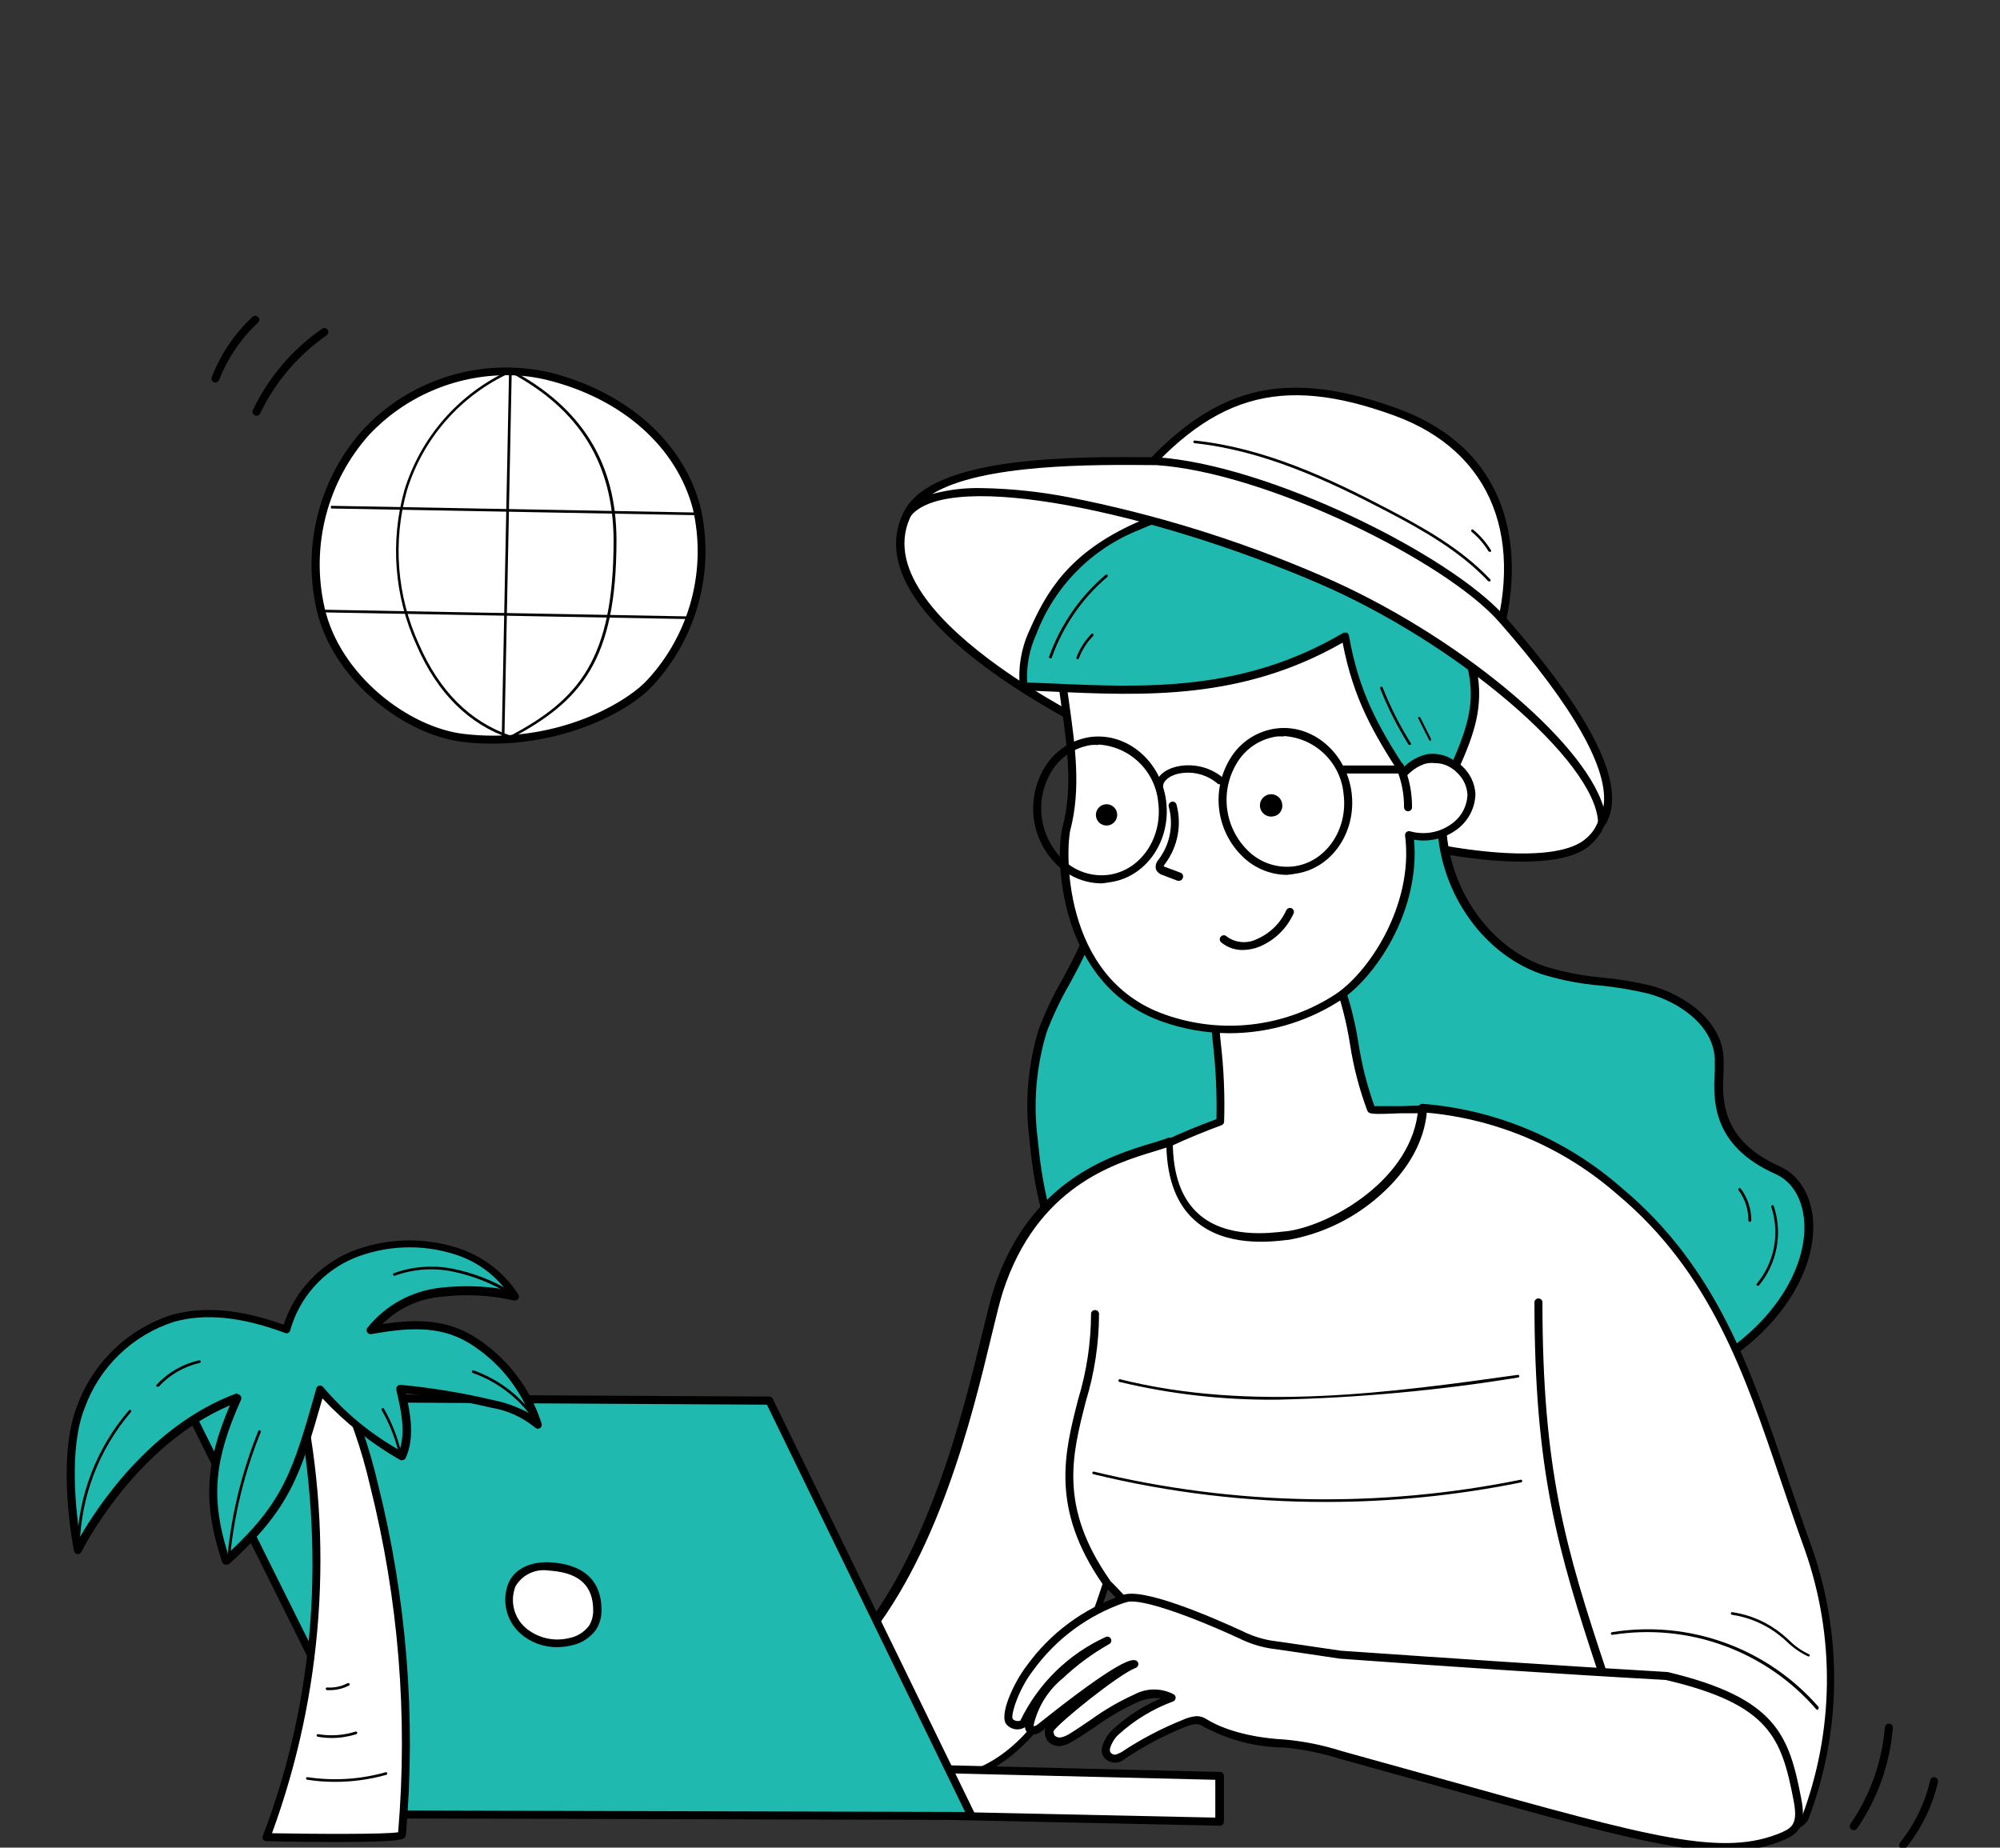 <?xml version="1.0" encoding="UTF-8"?> <svg xmlns="http://www.w3.org/2000/svg" width="210" height="194" viewBox="0 0 210 194" fill="none"><rect x="0" y="0" width="210" height="194" fill="#333333" stroke="none"/> <g clip-path="url(#clip0_1619_1740)"> <path d="M57.619 39.53C54.208 38.764 50.657 38.896 47.313 39.913C43.969 40.93 40.946 42.797 38.539 45.331C36.303 47.804 34.696 50.78 33.853 54.005C33.011 57.231 32.958 60.613 33.699 63.863C35.331 71.207 42.887 76.818 48.721 77.489C58.189 78.606 65.957 74.325 68.371 71.609C70.599 69.182 72.202 66.248 73.041 63.062C73.88 59.876 73.931 56.533 73.189 53.323C71.49 46.996 66.002 41.62 57.619 39.53Z" fill="white"></path> <path d="M51.674 78.082C50.654 78.083 49.636 78.023 48.623 77.903C42.531 77.21 34.897 71.432 33.231 63.954C32.482 60.638 32.54 57.191 33.399 53.902C34.259 50.612 35.896 47.578 38.172 45.053C40.63 42.444 43.727 40.523 47.156 39.48C50.585 38.437 54.227 38.308 57.721 39.106C65.859 41.152 71.772 46.428 73.549 53.224C74.301 56.501 74.247 59.911 73.39 63.163C72.534 66.414 70.9 69.409 68.631 71.89C66.171 74.662 59.554 78.082 51.674 78.082ZM53.194 39.397C50.496 39.404 47.828 39.96 45.351 41.03C42.874 42.1 40.641 43.663 38.787 45.623C36.611 48.051 35.047 50.965 34.227 54.121C33.406 57.277 33.352 60.583 34.07 63.764C35.668 70.906 42.945 76.406 48.735 77.065C49.747 77.184 50.766 77.244 51.786 77.244C60.013 77.244 66.16 73.433 68.027 71.331C70.204 68.956 71.772 66.087 72.596 62.972C73.419 59.857 73.474 56.588 72.755 53.447C71.045 46.942 65.367 41.89 57.542 39.922C56.121 39.566 54.66 39.39 53.194 39.397V39.397Z" fill="black"></path> <path d="M53.454 38.843L52.682 77.473L52.961 77.478L53.734 38.849L53.454 38.843Z" fill="black"></path> <path d="M34.755 53.111L34.75 53.391L73.239 54.096L73.244 53.817L34.755 53.111Z" fill="black"></path> <path d="M33.786 64.017L33.781 64.297L72.27 65.002L72.275 64.723L33.786 64.017Z" fill="black"></path> <path d="M53.597 77.534C49.238 76.081 45.918 72.783 43.739 67.754C41.4 62.643 40.949 56.869 42.465 51.457C43.316 48.69 44.744 46.136 46.655 43.962C48.567 41.789 50.918 40.046 53.553 38.849C53.572 38.84 53.593 38.836 53.614 38.836C53.635 38.836 53.656 38.84 53.676 38.849C61.109 42.794 64.73 48.651 64.73 56.733C64.73 69.341 61.008 73.622 53.698 77.5L53.597 77.534ZM53.597 39.128C51.012 40.309 48.706 42.024 46.831 44.16C44.957 46.297 43.556 48.807 42.722 51.524C41.224 56.873 41.671 62.58 43.985 67.631C46.131 72.571 49.372 75.801 53.608 77.243C60.796 73.421 64.428 69.184 64.428 56.744C64.395 48.763 60.896 42.995 53.564 39.106L53.597 39.128Z" fill="black"></path> <path d="M116.371 52.023C111.129 50.906 97.962 47.955 95.134 54.259C87.31 71.696 157.594 96.879 166.838 88.328C175.444 80.381 146.718 63.536 143.957 62.184C135.116 57.78 125.839 53.946 116.371 52.023Z" fill="white"></path> <path d="M159.762 90.473C154.844 90.473 148.015 89.265 139.922 86.918C126.431 82.995 112.772 76.747 104.255 70.621C95.738 64.496 92.586 58.874 94.743 54.079C97.593 47.741 109.855 50.256 115.745 51.463L116.45 51.608C124.777 53.296 133.574 56.538 144.136 61.813C144.371 61.925 167.453 74.645 168.727 84.034C168.866 84.88 168.785 85.748 168.494 86.554C168.202 87.36 167.709 88.078 167.061 88.639C165.787 89.903 163.261 90.473 159.762 90.473ZM104.244 50.781C100.332 50.781 96.788 51.62 95.537 54.403C93.044 59.992 99.192 65.893 104.78 69.917C113.219 75.987 126.789 82.212 140.191 86.091C153.592 89.97 163.663 90.707 166.581 88.002C167.132 87.534 167.551 86.93 167.798 86.249C168.045 85.57 168.111 84.837 167.989 84.124C166.871 75.919 146.629 64.004 143.79 62.54C133.294 57.298 124.564 54.079 116.315 52.413L115.611 52.268C111.879 51.409 108.072 50.911 104.244 50.781V50.781Z" fill="black"></path> <path d="M151.369 85.589C151.212 92.519 155.448 99.595 161.998 101.875C165.553 103.116 169.465 102.937 173.176 103.898C176.887 104.859 180.542 107.598 180.575 111.376C180.575 113.88 179.167 119.569 186.667 122.9C192.859 125.649 191.384 140.515 172.203 146.764C166.335 148.686 170.113 143.858 164.01 142.919C157.961 141.809 152.454 138.713 148.362 134.122C144.28 129.546 141.071 124.262 138.894 118.529C136.245 112.013 134.423 104.826 136.033 97.985C137.643 91.144 143.69 84.975 151.369 85.589Z" fill="#20B9AF"></path> <path d="M169.97 147.624C168.662 147.624 168.182 146.92 167.734 145.948C167.287 144.975 166.617 143.712 163.934 143.332C157.783 142.21 152.184 139.062 148.028 134.39C143.935 129.775 140.722 124.449 138.55 118.675C135.197 110.37 134.269 103.764 135.677 97.885C137.265 91.178 143.323 84.472 151.449 85.153C151.555 85.162 151.653 85.211 151.724 85.29C151.794 85.369 151.832 85.472 151.829 85.578C151.672 92.642 156.02 99.315 162.179 101.461C164.158 102.074 166.196 102.471 168.26 102.646C169.946 102.807 171.619 103.083 173.267 103.473C176.967 104.446 180.957 107.318 180.98 111.298C180.98 111.633 180.98 112.002 180.98 112.415C180.823 115.299 180.577 119.658 186.881 122.475C189.206 123.515 190.548 126.153 190.38 129.383C190.089 134.972 185.205 142.952 172.373 147.133C171.604 147.425 170.792 147.592 169.97 147.624V147.624ZM150.331 85.958C143.189 85.958 137.89 92.061 136.449 98.086C135.085 103.797 135.979 110.236 139.277 118.373C141.411 124.053 144.571 129.293 148.599 133.831C152.63 138.361 158.059 141.414 164.023 142.505C167.142 142.986 167.891 144.484 168.439 145.568C168.986 146.652 169.288 147.256 172.027 146.373C184.445 142.315 189.173 134.681 189.452 129.372C189.598 126.499 188.446 124.163 186.446 123.28C179.616 120.251 179.896 115.355 180.052 112.427C180.052 112.024 180.052 111.678 180.052 111.376C180.052 107.777 176.363 105.184 172.965 104.3C171.353 103.922 169.718 103.649 168.07 103.485C165.945 103.31 163.846 102.901 161.81 102.266C155.439 100.031 150.901 93.235 150.901 85.981L150.331 85.958Z" fill="black"></path> <path d="M113.868 69.781C115.891 79.629 117.847 90.236 113.812 99.435C112.504 102.431 110.593 105.158 109.52 108.243C108.381 111.972 108.049 115.9 108.547 119.767C109.207 127.077 111.409 134.577 116.55 139.819C121.692 145.062 130.288 147.342 136.67 143.642C142.259 140.401 144.774 133.426 144.427 126.999C144.081 120.572 141.331 114.525 138.436 108.768C131.591 94.973 123.359 81.909 113.868 69.781Z" fill="#20B9AF"></path> <path d="M129.627 145.788C124.57 145.721 119.747 143.651 116.214 140.032C111.62 135.36 108.893 128.519 108.099 119.722C107.582 115.8 107.918 111.812 109.083 108.031C109.761 106.233 110.587 104.494 111.553 102.833C112.19 101.648 112.85 100.43 113.397 99.189C117.209 90.471 115.633 80.713 113.397 69.793C113.371 69.699 113.38 69.599 113.42 69.51C113.461 69.421 113.532 69.35 113.62 69.309C113.709 69.267 113.808 69.258 113.903 69.284C113.997 69.309 114.079 69.366 114.135 69.446C123.639 81.597 131.879 94.687 138.725 108.511C141.587 114.178 144.404 120.281 144.761 126.898C145.164 134.197 142.034 140.881 136.803 143.933C134.616 145.173 132.141 145.813 129.627 145.788V145.788ZM114.638 71.402C116.706 81.775 117.913 91.097 114.191 99.569C113.643 100.844 112.972 102.084 112.324 103.28C111.385 104.901 110.578 106.594 109.91 108.344C108.789 112.015 108.469 115.884 108.971 119.689C109.742 128.296 112.391 134.957 116.795 139.484C122.194 144.995 130.599 146.604 136.367 143.251C141.33 140.356 144.292 133.974 143.912 126.988C143.565 120.527 140.782 114.525 137.965 108.925C131.423 95.692 123.611 83.125 114.638 71.402Z" fill="black"></path> <path d="M128.119 117.848C128.298 112.595 127.649 109.655 127.437 105.732C129.547 104.653 131.808 103.899 134.143 103.496C134.653 103.357 135.186 103.321 135.71 103.39C136.234 103.459 136.739 103.632 137.195 103.899C137.698 104.29 140.101 102.178 140.347 102.781C142.057 106.783 142.202 112.506 143.913 116.507C144.047 116.82 150.038 116.261 150.161 116.574C150.72 117.882 150.261 128.746 149.837 129.015C127.929 143.545 117.422 122.744 117.422 122.744C120.837 120.802 124.416 119.163 128.119 117.848Z" fill="white"></path> <path d="M135.127 134.612C133.554 134.613 131.987 134.411 130.466 134.008C121.524 131.661 117.221 123.289 117.053 122.931C117.011 122.836 117.004 122.729 117.033 122.629C117.061 122.529 117.124 122.442 117.21 122.384C120.573 120.467 124.091 118.837 127.728 117.51C127.787 114.826 127.66 112.14 127.348 109.473C127.236 108.278 127.113 107.037 127.035 105.718C127.034 105.636 127.056 105.555 127.097 105.485C127.138 105.414 127.198 105.355 127.269 105.315C129.429 104.223 131.744 103.469 134.132 103.08C135.264 102.781 136.468 102.937 137.486 103.516C137.923 103.364 138.34 103.158 138.726 102.901C139.576 102.409 140.068 102.13 140.47 102.264C140.55 102.289 140.623 102.33 140.685 102.386C140.747 102.442 140.795 102.511 140.828 102.588C141.663 104.839 142.27 107.168 142.638 109.541C142.984 111.791 143.545 114.003 144.315 116.146C144.773 116.146 146.103 116.146 147.109 116.146C150.183 116.024 150.463 116.046 150.641 116.437C151.033 117.354 150.932 121.489 150.876 123.222C150.675 129.056 150.329 129.291 150.161 129.392C144.863 132.834 139.844 134.612 135.127 134.612ZM117.97 122.875C118.897 124.485 123.134 131.191 130.69 133.181C136.435 134.69 142.784 133.181 149.557 128.71C150.037 124.791 150.142 120.835 149.87 116.895C149.39 116.895 148.071 116.895 147.087 116.895C144.024 117.018 143.734 116.996 143.566 116.616C142.725 114.367 142.119 112.037 141.755 109.664C141.403 107.418 140.842 105.21 140.079 103.069C139.736 103.223 139.404 103.398 139.084 103.594C138.167 104.131 137.441 104.555 136.971 104.187C136.137 103.734 135.16 103.622 134.244 103.874C132.034 104.232 129.888 104.91 127.873 105.886C127.94 107.082 128.052 108.121 128.164 109.339C128.497 112.136 128.62 114.953 128.532 117.767C128.529 117.85 128.503 117.93 128.455 117.997C128.407 118.065 128.341 118.117 128.264 118.147C124.714 119.452 121.272 121.033 117.97 122.875V122.875Z" fill="black"></path> <path d="M111.612 72.178C112.249 77.029 113.232 82.137 111.98 86.977C111.287 89.615 111.354 103.039 122.118 106.851C125.073 107.899 128.226 108.269 131.344 107.932C134.461 107.596 137.463 106.561 140.125 104.906C144.082 102.503 148.889 95.047 147.95 87.636C151.225 88.542 154.466 86.34 154.5 83.389C154.422 82.407 153.991 81.488 153.285 80.801C152.58 80.114 151.649 79.707 150.666 79.656C150.144 79.601 149.617 79.661 149.121 79.831C148.625 80.001 148.172 80.277 147.793 80.639C146.934 77.034 146.525 73.336 146.575 69.629C142.853 65.527 136.884 63.426 130.926 62.532C128.945 62.184 126.926 62.108 124.924 62.308C119.156 63.08 110.952 67.182 111.612 72.178Z" fill="white"></path> <path d="M129.102 108.489C126.676 108.485 124.267 108.065 121.982 107.248C111.196 103.414 110.727 90.102 111.565 86.86C112.683 82.691 112.034 78.276 111.431 74.006C111.352 73.414 111.263 72.81 111.185 72.218C111.112 71.471 111.19 70.716 111.414 70C111.639 69.284 112.006 68.62 112.493 68.049C115.063 64.695 120.764 62.393 124.788 61.89C126.83 61.691 128.89 61.766 130.913 62.113C135.854 62.851 142.627 64.706 146.83 69.345C146.901 69.425 146.94 69.529 146.942 69.636C146.908 73.096 147.283 76.547 148.059 79.919C148.899 79.386 149.893 79.149 150.882 79.244C151.872 79.339 152.802 79.761 153.525 80.444C154.36 81.202 154.862 82.258 154.922 83.384C154.9 84.116 154.711 84.834 154.368 85.481C154.025 86.128 153.538 86.688 152.944 87.117C152.307 87.584 151.583 87.917 150.815 88.097C150.047 88.278 149.251 88.302 148.473 88.168C149.155 95.713 144.293 102.9 140.392 105.258C137.001 107.362 133.092 108.48 129.102 108.489ZM126.867 62.661C126.221 62.66 125.575 62.697 124.933 62.773C121.032 63.264 115.578 65.478 113.152 68.619C112.734 69.104 112.419 69.669 112.226 70.28C112.034 70.892 111.969 71.536 112.034 72.173V72.173C112.113 72.754 112.191 73.291 112.28 73.95C112.884 78.298 113.521 82.803 112.392 87.129C111.923 88.939 111.33 102.632 122.273 106.51C125.166 107.546 128.256 107.912 131.312 107.581C134.367 107.25 137.307 106.23 139.911 104.599C143.622 102.363 148.473 95.053 147.534 87.743C147.523 87.675 147.53 87.606 147.553 87.541C147.577 87.477 147.616 87.419 147.668 87.374C147.721 87.328 147.784 87.296 147.853 87.281C147.921 87.265 147.992 87.266 148.059 87.285C148.802 87.495 149.583 87.533 150.342 87.396C151.102 87.258 151.819 86.949 152.441 86.491C152.932 86.141 153.335 85.683 153.62 85.152C153.905 84.621 154.064 84.031 154.084 83.429C154.028 82.538 153.627 81.704 152.966 81.104C152.678 80.8 152.331 80.558 151.947 80.391C151.563 80.224 151.15 80.136 150.731 80.131C150.252 80.073 149.766 80.122 149.31 80.277C148.853 80.432 148.437 80.688 148.093 81.026C148.036 81.069 147.97 81.096 147.899 81.107C147.829 81.117 147.757 81.11 147.691 81.086C147.624 81.061 147.564 81.02 147.517 80.967C147.471 80.913 147.438 80.849 147.422 80.78C146.568 77.196 146.155 73.521 146.193 69.837C142.147 65.478 135.652 63.712 130.891 62.996C129.565 62.767 128.223 62.636 126.878 62.605L126.867 62.661Z" fill="black"></path> <path d="M135.118 91.861C133.503 91.848 131.947 91.252 130.736 90.184C129.24 88.856 128.275 87.031 128.018 85.047C127.761 83.063 128.23 81.052 129.339 79.387C129.862 78.603 130.547 77.939 131.346 77.44C132.146 76.941 133.043 76.618 133.978 76.492C137.812 75.989 141.366 79.029 141.914 83.198C142.461 87.424 139.779 91.257 135.956 91.749C135.679 91.803 135.399 91.841 135.118 91.861V91.861ZM134.794 77.33C134.555 77.314 134.316 77.314 134.078 77.33C133.263 77.444 132.481 77.729 131.784 78.166C131.086 78.603 130.489 79.183 130.032 79.868C129.041 81.361 128.621 83.161 128.849 84.939C129.076 86.716 129.937 88.352 131.273 89.547C131.891 90.094 132.618 90.504 133.406 90.749C134.194 90.993 135.025 91.068 135.844 90.967C139.198 90.542 141.567 87.122 141.075 83.366C140.928 81.769 140.214 80.277 139.061 79.162C137.909 78.046 136.395 77.38 134.794 77.286V77.33Z" fill="black"></path> <path d="M115.657 92.754C114.038 92.743 112.478 92.147 111.264 91.077C109.768 89.748 108.803 87.923 108.548 85.938C108.293 83.953 108.766 81.943 109.878 80.279C110.403 79.499 111.087 78.838 111.884 78.34C112.681 77.841 113.574 77.516 114.505 77.384C118.35 76.893 121.905 79.922 122.441 84.091C122.989 88.305 120.318 92.15 116.484 92.642C116.211 92.696 115.934 92.733 115.657 92.754V92.754ZM115.333 78.223C115.094 78.206 114.855 78.206 114.617 78.223C113.8 78.335 113.016 78.62 112.317 79.057C111.618 79.495 111.019 80.075 110.56 80.76C109.572 82.255 109.155 84.056 109.385 85.833C109.615 87.61 110.476 89.245 111.812 90.44C112.429 90.987 113.156 91.397 113.944 91.642C114.733 91.887 115.564 91.961 116.383 91.859C119.736 91.423 122.095 88.014 121.614 84.247C121.465 82.652 120.749 81.163 119.597 80.05C118.445 78.936 116.932 78.272 115.333 78.178V78.223Z" fill="black"></path> <path d="M147.346 81.138C144.194 76.254 142.26 72.744 141.232 66.809C129.607 73.672 118.575 72.498 107.442 72.062C107.254 70.148 107.582 68.218 108.392 66.474C109.348 63.941 110.825 61.638 112.728 59.713C114.63 57.787 116.915 56.282 119.436 55.296C124.142 53.195 130.479 51.797 135.576 52.535C140.477 53.407 144.999 55.745 148.542 59.242C151.625 62.282 153.731 66.174 154.589 70.419C155.316 74.052 154.421 76.723 152.801 80.479C151.98 79.883 150.972 79.602 149.962 79.685C148.966 79.902 148.056 80.408 147.346 81.138V81.138Z" fill="#20B9AF"></path> <path d="M147.347 81.562C147.285 81.556 147.225 81.536 147.173 81.503C147.12 81.47 147.076 81.425 147.045 81.372C144.217 76.99 142.104 73.391 140.975 67.478C130.424 73.514 120.208 73.067 110.327 72.609L107.488 72.486C107.388 72.487 107.292 72.45 107.218 72.384C107.144 72.318 107.096 72.227 107.085 72.128C106.882 70.124 107.217 68.102 108.058 66.271C109.824 62.258 112.138 58.078 119.325 54.87C123.539 52.992 130.055 51.271 135.689 52.087C140.238 52.746 144.631 55.049 148.878 58.95C152.027 62.037 154.18 65.996 155.059 70.317C155.83 74.218 154.746 77.147 153.237 80.567C153.215 80.62 153.181 80.667 153.138 80.706C153.096 80.744 153.046 80.773 152.991 80.791C152.938 80.813 152.881 80.824 152.824 80.824C152.766 80.824 152.709 80.813 152.656 80.791L152.544 80.724C151.84 80.212 150.975 79.97 150.108 80.042C149.174 80.272 148.33 80.773 147.682 81.484C147.634 81.519 147.58 81.544 147.522 81.557C147.465 81.571 147.405 81.572 147.347 81.562ZM141.221 66.428C141.28 66.416 141.341 66.416 141.4 66.428C141.461 66.455 141.515 66.496 141.556 66.549C141.597 66.602 141.624 66.664 141.635 66.73C142.674 72.653 144.698 76.23 147.436 80.5C148.112 79.84 148.961 79.383 149.884 79.181C150.834 79.057 151.796 79.275 152.6 79.796C154.187 76.107 154.836 73.704 154.176 70.463C153.315 66.323 151.255 62.529 148.252 59.553C144.794 56.092 140.359 53.771 135.543 52.903C130.089 52.12 123.751 53.797 119.638 55.63C117.165 56.601 114.924 58.08 113.059 59.97C111.193 61.861 109.745 64.122 108.807 66.606C108.083 68.188 107.757 69.922 107.857 71.659L110.338 71.759C120.264 72.206 130.524 72.665 141.043 66.45C141.1 66.429 141.161 66.421 141.221 66.428V66.428Z" fill="black"></path> <path d="M130.513 99.749C129.702 99.765 128.911 99.496 128.277 98.989C128.226 98.957 128.182 98.914 128.148 98.864C128.114 98.813 128.092 98.756 128.082 98.696C128.072 98.636 128.075 98.575 128.091 98.516C128.107 98.458 128.135 98.403 128.174 98.357C128.212 98.31 128.261 98.272 128.315 98.245C128.37 98.219 128.429 98.204 128.49 98.203C128.551 98.201 128.611 98.213 128.667 98.237C128.723 98.26 128.773 98.296 128.814 98.34C129.268 98.671 129.805 98.871 130.365 98.916C130.925 98.961 131.487 98.851 131.988 98.597C133.355 98.006 134.451 96.926 135.062 95.568C135.113 95.47 135.198 95.395 135.302 95.358C135.406 95.32 135.52 95.324 135.621 95.367C135.721 95.415 135.798 95.501 135.836 95.606C135.873 95.71 135.868 95.825 135.822 95.926C135.123 97.471 133.871 98.699 132.312 99.369C131.743 99.612 131.132 99.742 130.513 99.749V99.749Z" fill="black"></path> <path d="M156.523 69.326C160.245 58.875 158.758 47.686 146.53 43.227C134.034 38.689 126.41 41.17 117.703 52.292C130.893 55.533 146.385 61.96 156.523 69.326Z" fill="white"></path> <path d="M156.521 69.782C156.432 69.786 156.345 69.758 156.275 69.704C146.796 62.852 131.617 56.191 117.601 52.748C117.534 52.731 117.472 52.698 117.421 52.651C117.37 52.604 117.332 52.545 117.31 52.48C117.284 52.413 117.277 52.34 117.289 52.269C117.3 52.199 117.331 52.132 117.377 52.077C121.926 46.298 126.129 42.945 130.589 41.526C135.049 40.106 140.201 40.52 146.662 42.867C152.53 45.002 156.319 48.735 157.918 53.944C159.293 58.415 158.946 63.803 156.912 69.503C156.891 69.566 156.856 69.622 156.809 69.669C156.763 69.715 156.706 69.75 156.644 69.771L156.521 69.782ZM118.439 52.044C132.187 55.498 146.874 61.958 156.308 68.665C160.366 56.705 156.677 47.372 146.383 43.627C134.344 39.245 126.967 41.436 118.439 52.044Z" fill="black"></path> <path d="M134.637 84.48C134.619 84.246 134.532 84.022 134.386 83.838C134.24 83.654 134.042 83.518 133.817 83.448C133.593 83.378 133.353 83.377 133.128 83.444C132.903 83.512 132.704 83.646 132.556 83.828C132.408 84.01 132.318 84.233 132.297 84.467C132.277 84.701 132.328 84.936 132.442 85.141C132.557 85.346 132.73 85.512 132.94 85.617C133.15 85.722 133.387 85.762 133.62 85.732C133.77 85.719 133.916 85.677 134.049 85.606C134.183 85.536 134.3 85.44 134.395 85.323C134.49 85.206 134.561 85.071 134.602 84.926C134.644 84.781 134.656 84.629 134.637 84.48Z" fill="black"></path> <path d="M117.299 85.436C117.274 85.218 117.185 85.012 117.044 84.844C116.902 84.676 116.715 84.553 116.504 84.491C116.293 84.429 116.069 84.43 115.859 84.495C115.649 84.559 115.463 84.685 115.324 84.854C115.184 85.024 115.098 85.231 115.076 85.45C115.054 85.668 115.096 85.889 115.199 86.083C115.301 86.278 115.458 86.438 115.651 86.543C115.843 86.649 116.063 86.695 116.281 86.677C116.431 86.664 116.576 86.622 116.708 86.552C116.841 86.483 116.958 86.387 117.052 86.272C117.147 86.156 117.218 86.022 117.26 85.879C117.303 85.735 117.316 85.585 117.299 85.436V85.436Z" fill="black"></path> <path d="M123.806 92.484H123.66L122.073 91.881C121.923 91.838 121.784 91.764 121.665 91.663C121.546 91.564 121.449 91.439 121.38 91.3C121.334 91.118 121.334 90.927 121.381 90.746C121.428 90.564 121.52 90.397 121.648 90.26C122.245 89.474 122.651 88.56 122.835 87.59C123.019 86.621 122.976 85.622 122.71 84.671C122.691 84.567 122.712 84.46 122.769 84.37C122.826 84.28 122.914 84.215 123.016 84.187C123.118 84.159 123.227 84.17 123.322 84.219C123.416 84.267 123.489 84.349 123.526 84.448C123.815 85.514 123.857 86.631 123.65 87.716C123.443 88.8 122.991 89.823 122.33 90.707C122.269 90.783 122.216 90.866 122.174 90.953L122.375 91.043L123.962 91.635C124.065 91.677 124.148 91.758 124.192 91.861C124.235 91.963 124.237 92.079 124.197 92.183C124.173 92.268 124.122 92.344 124.051 92.398C123.981 92.453 123.895 92.483 123.806 92.484V92.484Z" fill="black"></path> <path d="M121.747 83.051C121.638 83.052 121.533 83.01 121.454 82.935C121.375 82.86 121.328 82.758 121.322 82.649C121.322 81.531 122.362 80.794 123.424 80.525C124.281 80.31 125.176 80.299 126.038 80.493C126.9 80.688 127.704 81.081 128.386 81.643C128.464 81.722 128.507 81.829 128.507 81.939C128.507 82.05 128.464 82.156 128.386 82.236C128.348 82.275 128.302 82.306 128.251 82.328C128.2 82.349 128.145 82.36 128.09 82.36C128.035 82.36 127.98 82.349 127.93 82.328C127.879 82.306 127.833 82.275 127.794 82.236C127.217 81.755 126.534 81.418 125.802 81.251C125.07 81.084 124.309 81.092 123.58 81.274C122.854 81.464 122.116 81.967 122.127 82.56C122.127 82.67 122.084 82.777 122.007 82.856C121.929 82.935 121.824 82.981 121.713 82.984L121.747 83.051Z" fill="black"></path> <path d="M141.13 81.217C141.017 81.217 140.909 81.172 140.83 81.093C140.75 81.013 140.705 80.905 140.705 80.793C140.705 80.683 140.749 80.578 140.826 80.5C140.904 80.422 141.009 80.379 141.119 80.379H146.864C146.975 80.382 147.08 80.428 147.157 80.507C147.234 80.587 147.277 80.693 147.277 80.804C147.277 80.913 147.234 81.019 147.156 81.096C147.079 81.174 146.974 81.217 146.864 81.217H141.13Z" fill="black"></path> <path d="M147.838 85.186C147.728 85.183 147.623 85.137 147.545 85.058C147.468 84.979 147.425 84.872 147.425 84.762C147.435 83.353 147.158 81.957 146.609 80.659C146.587 80.608 146.575 80.553 146.574 80.497C146.574 80.441 146.584 80.385 146.605 80.334C146.625 80.282 146.656 80.234 146.695 80.194C146.734 80.154 146.781 80.123 146.832 80.101C146.883 80.079 146.937 80.067 146.993 80.066C147.048 80.066 147.102 80.076 147.153 80.097C147.204 80.118 147.251 80.149 147.29 80.188C147.329 80.227 147.359 80.273 147.38 80.324C147.978 81.738 148.279 83.26 148.263 84.795C148.255 84.902 148.206 85.001 148.127 85.074C148.049 85.147 147.945 85.187 147.838 85.186Z" fill="black"></path> <path d="M189.876 162.609C184.813 148.738 182.052 135.068 170.047 125.075C164.278 120.035 157.039 116.986 149.402 116.379C148.911 124.103 139.935 129.188 135.118 129.792C132.502 130.105 122.822 131.39 122.822 119.933C119.648 121.196 109.085 122.493 104.86 135.504C103.128 140.824 100.02 161.212 89.793 172.993C87.378 175.776 85.154 157.222 81.678 158.462C78.202 159.703 74.334 161.704 74.088 165.314C73.887 168.12 76.201 170.579 78.794 171.685C84.383 174.077 86.439 185.668 92.442 186.518C98.679 187.401 108.649 189.692 116.183 166.119C120.039 169.975 122.532 174.111 126.846 176.447C139.309 183.153 180.755 190.698 187.518 191.905C187.905 191.926 188.292 191.857 188.649 191.704C189.006 191.551 189.322 191.318 189.574 191.022C193.051 181.888 193.158 171.815 189.876 162.609V162.609Z" fill="white"></path> <path d="M187.627 192.313H187.392C179.423 190.893 139.005 183.494 126.598 176.81C123.602 175.189 121.479 172.73 119.221 170.103C118.304 168.985 117.365 167.946 116.326 166.873C113.118 176.642 109.217 182.767 104.41 185.573C100.208 188.043 96.195 187.451 92.976 186.981L92.339 186.892C88.93 186.411 86.75 182.723 84.638 179.157C82.871 176.173 81.038 173.088 78.579 172.037C76.12 170.986 73.393 168.371 73.616 165.241C73.84 162.111 76.411 159.831 81.441 158.031C81.622 157.963 81.815 157.935 82.008 157.948C82.201 157.962 82.389 158.017 82.558 158.11C84.168 158.903 85.397 162.838 86.582 166.638C87.387 169.187 88.471 172.663 89.175 172.819C89.175 172.819 89.343 172.708 89.377 172.674C97.514 163.285 101.158 148.195 103.114 140.092C103.617 138.024 104.008 136.392 104.355 135.33C108.065 123.918 116.728 121.302 120.886 120.05C121.557 119.849 122.138 119.67 122.563 119.503C122.623 119.469 122.69 119.452 122.758 119.452C122.827 119.452 122.894 119.469 122.954 119.503C123.011 119.541 123.059 119.592 123.092 119.652C123.125 119.713 123.143 119.78 123.144 119.849C123.144 123.314 124.049 125.874 125.86 127.472C128.744 130.043 133.237 129.495 134.925 129.294H135.014C139.62 128.746 148.427 123.795 148.919 116.295C148.927 116.182 148.98 116.078 149.065 116.004C149.106 115.968 149.154 115.941 149.205 115.924C149.257 115.906 149.312 115.899 149.366 115.903C157.098 116.507 164.427 119.597 170.257 124.711C180.216 133.016 183.86 143.78 187.705 155.181C188.51 157.54 189.337 159.988 190.22 162.413C193.497 171.719 193.366 181.887 189.851 191.106C189.6 191.466 189.268 191.762 188.882 191.972C188.496 192.182 188.066 192.298 187.627 192.313ZM116.091 165.688C116.204 165.688 116.312 165.733 116.393 165.811C117.656 167.029 118.774 168.337 119.891 169.567C122.127 172.115 124.172 174.518 127.034 176.061C139.329 182.689 179.568 190.055 187.571 191.475C188.166 191.477 188.739 191.248 189.169 190.837C192.589 181.811 192.712 171.867 189.516 162.76C188.633 160.323 187.806 157.875 187.001 155.505C183.189 144.227 179.59 133.575 169.81 125.404C164.219 120.503 157.218 117.502 149.814 116.831C149.378 121.112 146.527 124.208 144.225 126.086C141.641 128.191 138.563 129.603 135.283 130.188H135.193C133.405 130.401 128.643 130.971 125.469 128.154C123.58 126.489 122.585 123.918 122.473 120.497L121.3 120.866C116.963 122.174 108.904 124.611 105.316 135.598C104.981 136.638 104.589 138.258 104.097 140.304C102.13 148.475 98.509 163.687 90.181 173.233C90.07 173.39 89.916 173.512 89.738 173.585C89.56 173.659 89.365 173.68 89.175 173.646C88.058 173.412 87.253 171.053 85.956 166.94C84.928 163.587 83.643 159.54 82.357 158.903C82.282 158.868 82.2 158.849 82.117 158.849C82.034 158.849 81.952 158.868 81.877 158.903C77.148 160.591 74.757 162.715 74.567 165.386C74.376 168.058 76.746 170.371 79.037 171.355C81.743 172.473 83.643 175.725 85.476 178.822C87.577 182.376 89.567 185.729 92.573 186.154L93.211 186.243C99.369 187.138 108.68 188.479 115.856 166.046C115.879 165.977 115.918 165.916 115.971 165.867C116.024 165.818 116.088 165.783 116.158 165.766L116.091 165.688Z" fill="black"></path> <path d="M99.685 190.669L128.02 191.284V186.467L96.488 185.695L99.685 190.669Z" fill="white"></path> <path d="M128.021 191.697L99.697 191.094C99.628 191.093 99.56 191.076 99.5 191.043C99.439 191.01 99.388 190.962 99.351 190.904L96.187 185.93C96.149 185.863 96.129 185.788 96.129 185.712C96.129 185.635 96.149 185.56 96.187 185.494C96.226 185.427 96.281 185.373 96.348 185.335C96.415 185.298 96.491 185.279 96.567 185.281L128.099 186.053C128.154 186.053 128.209 186.064 128.26 186.085C128.311 186.107 128.357 186.138 128.396 186.178C128.434 186.217 128.464 186.264 128.484 186.316C128.505 186.367 128.514 186.422 128.513 186.477V191.284C128.503 191.397 128.456 191.503 128.379 191.586C128.333 191.633 128.276 191.668 128.214 191.687C128.151 191.707 128.085 191.71 128.021 191.697V191.697ZM99.921 190.255L127.607 190.848V186.88L97.283 186.142L99.921 190.255Z" fill="black"></path> <path d="M175.012 175.966C163.633 175.329 152.176 174.547 140.73 173.731C139.713 173.552 134.616 172.825 133.353 172.613C132.292 172.429 131.264 172.09 130.302 171.607C126.948 170.042 119.594 166.957 118.006 167.862C114.061 169.207 110.628 171.742 108.181 175.117C106.695 177.039 105.465 180.236 106.08 180.784C106.266 180.969 106.511 181.083 106.773 181.105C107.035 181.128 107.296 181.057 107.511 180.907C109.307 177.082 112.4 174.017 116.24 172.255C114.444 173.285 112.781 174.532 111.289 175.966C109.685 177.289 108.556 179.098 108.069 181.119C108.014 181.271 108.014 181.437 108.069 181.588C108.271 181.924 108.796 181.723 109.098 181.477C109.713 181.007 117.537 174.647 119.001 174.77C117.056 175.508 110.126 181.13 110.059 181.734C110.036 182.02 110.115 182.305 110.283 182.539C110.415 182.682 110.583 182.789 110.769 182.848C110.955 182.907 111.154 182.916 111.344 182.874C111.745 182.8 112.125 182.644 112.462 182.416C114.698 181.052 116.754 179.353 119.169 178.347C119.747 178.039 120.392 177.878 121.047 177.878C121.702 177.878 122.347 178.039 122.924 178.347C120.76 179.147 118.768 180.353 117.056 181.901C116.79 182.152 116.564 182.443 116.386 182.762C116.117 183.243 115.816 183.88 116.184 184.327C116.788 184.964 117.302 184.64 117.816 184.327C119.836 182.994 121.985 181.871 124.232 180.974C124.555 180.791 124.915 180.684 125.285 180.663C125.656 180.642 126.026 180.706 126.367 180.851C126.904 181.197 129.519 182.818 134.884 183.086C136.886 183.274 138.861 183.679 140.775 184.293C170.954 192.609 179.896 195.929 187.262 192.777C188.693 192.162 189.173 191.413 188.704 188.954C187.463 182.382 186.211 178.649 175.012 175.966Z" fill="white"></path> <path d="M181.17 194.369C175.391 194.369 167.165 192.067 151.673 187.73C148.409 186.825 144.72 185.785 140.696 184.678C138.811 184.078 136.866 183.68 134.895 183.494C131.837 183.469 128.835 182.673 126.166 181.18C125.707 180.878 124.992 181.102 124.422 181.336C122.199 182.231 120.075 183.355 118.084 184.69V184.69C117.939 184.822 117.769 184.924 117.583 184.991C117.398 185.057 117.201 185.086 117.005 185.075C116.808 185.065 116.616 185.015 116.438 184.93C116.261 184.845 116.102 184.725 115.972 184.578C115.335 183.907 115.916 182.868 116.106 182.532C116.302 182.17 116.559 181.845 116.866 181.571C118.351 180.211 120.056 179.111 121.907 178.318C121.053 178.231 120.191 178.378 119.414 178.743C117.841 179.461 116.344 180.333 114.943 181.348C114.228 181.828 113.49 182.331 112.708 182.789C112.338 183.039 111.925 183.217 111.49 183.315C111.224 183.366 110.949 183.348 110.693 183.262C110.436 183.176 110.206 183.025 110.025 182.823C109.779 182.505 109.667 182.104 109.712 181.705C109.725 181.599 109.767 181.498 109.835 181.415L109.657 181.549L109.399 181.761C109.088 182.022 108.687 182.15 108.282 182.119C108.171 182.099 108.066 182.056 107.973 181.993C107.881 181.929 107.803 181.846 107.745 181.75C107.673 181.632 107.631 181.497 107.622 181.359C107.333 181.54 106.991 181.617 106.652 181.578C106.313 181.54 105.997 181.388 105.756 181.146C104.738 180.252 106.527 176.541 107.801 174.909C110.281 171.466 113.774 168.882 117.794 167.521C119.761 166.537 127.295 169.812 130.469 171.277C131.398 171.739 132.388 172.066 133.409 172.249L135.063 172.484L140.775 173.322C151.952 174.093 163.532 174.887 175.023 175.558H175.09C186.547 178.296 187.843 182.197 189.129 188.848C189.609 191.307 189.129 192.391 187.452 193.14C185.467 193.986 183.327 194.405 181.17 194.369V194.369ZM125.618 180.196C125.973 180.19 126.323 180.287 126.624 180.476C127.518 181.046 130.111 182.398 134.94 182.655C136.972 182.843 138.977 183.252 140.92 183.874C144.944 184.991 148.632 186.009 151.896 186.925C173.614 192.995 180.958 195.04 187.128 192.38C188.246 191.877 188.782 191.385 188.324 189.026C187.061 182.532 185.887 178.967 174.911 176.396C163.42 175.759 151.852 174.965 140.674 174.16C139.925 174.037 136.941 173.602 134.974 173.311L133.308 173.076C132.205 172.884 131.136 172.534 130.134 172.037C124.008 169.22 119.202 167.7 118.174 168.281H118.084C114.228 169.605 110.874 172.088 108.483 175.39C106.952 177.357 106.091 180.096 106.337 180.498C106.441 180.6 106.573 180.668 106.716 180.696C106.859 180.724 107.007 180.71 107.142 180.655C109.011 176.781 112.173 173.682 116.084 171.891C116.132 171.866 116.185 171.851 116.239 171.847C116.294 171.842 116.348 171.848 116.4 171.865C116.452 171.882 116.5 171.908 116.542 171.944C116.583 171.979 116.618 172.022 116.642 172.07C116.667 172.119 116.683 172.172 116.687 172.226C116.692 172.28 116.685 172.335 116.669 172.387C116.652 172.439 116.625 172.487 116.59 172.528C116.555 172.57 116.512 172.604 116.464 172.629C114.717 173.616 113.096 174.809 111.635 176.184C110.084 177.432 108.994 179.163 108.539 181.102C108.535 181.154 108.535 181.206 108.539 181.258C108.691 181.232 108.833 181.166 108.952 181.068L109.221 180.856C117.637 174.149 118.789 174.272 119.157 174.317C119.25 174.326 119.337 174.367 119.404 174.432C119.471 174.496 119.514 174.582 119.526 174.675C119.538 174.768 119.517 174.863 119.469 174.944C119.42 175.025 119.346 175.088 119.258 175.122C117.458 175.804 111.165 180.889 110.618 181.772C110.608 181.939 110.655 182.105 110.752 182.242C110.84 182.325 110.947 182.385 111.065 182.416C111.182 182.448 111.305 182.449 111.423 182.421C111.754 182.344 112.068 182.208 112.35 182.018C113.077 181.571 113.815 181.068 114.519 180.587C115.956 179.545 117.495 178.65 119.113 177.916C119.75 177.575 120.463 177.396 121.186 177.396C121.91 177.396 122.622 177.575 123.26 177.916C123.324 177.957 123.376 178.015 123.408 178.085C123.439 178.154 123.45 178.232 123.438 178.307C123.431 178.384 123.401 178.458 123.354 178.519C123.306 178.58 123.243 178.627 123.17 178.654C121.057 179.433 119.113 180.614 117.447 182.13C117.211 182.346 117.011 182.599 116.855 182.879C116.419 183.661 116.542 183.896 116.598 183.997C116.933 184.365 117.123 184.276 117.715 183.997C119.75 182.641 121.919 181.499 124.187 180.587C124.638 180.375 125.122 180.242 125.618 180.196V180.196Z" fill="black"></path> <path d="M19.186 146.742L80.774 147.078L102 190.681L40.993 190.524L19.186 146.742Z" fill="#20B9AF"></path> <path d="M102.008 191.093L41.001 190.936C40.922 190.935 40.846 190.913 40.779 190.871C40.712 190.83 40.657 190.771 40.621 190.702L18.814 146.908C18.778 146.847 18.76 146.778 18.76 146.707C18.76 146.636 18.778 146.567 18.814 146.506C18.851 146.445 18.904 146.394 18.967 146.359C19.029 146.324 19.1 146.305 19.171 146.305V146.305L80.759 146.64C80.838 146.639 80.916 146.66 80.984 146.702C81.051 146.743 81.105 146.803 81.139 146.875L102.377 190.467C102.412 190.528 102.431 190.598 102.431 190.668C102.431 190.739 102.412 190.808 102.377 190.869C102.341 190.936 102.288 190.992 102.223 191.031C102.158 191.071 102.084 191.092 102.008 191.093V191.093ZM41.258 190.098L101.337 190.255L80.525 147.49L19.875 147.154L41.258 190.098Z" fill="black"></path> <path d="M58.139 164.497C56.395 164.33 54.484 164.788 53.769 166.398C53.448 167.218 53.383 168.116 53.582 168.974C53.782 169.832 54.236 170.609 54.886 171.204C55.563 171.764 56.361 172.158 57.218 172.352C58.074 172.546 58.964 172.536 59.816 172.322C60.762 172.157 61.612 171.642 62.197 170.88C62.551 170.322 62.738 169.674 62.733 169.013C62.755 166.901 61.772 164.855 58.139 164.497Z" fill="white"></path> <path d="M58.518 172.95C57.082 172.969 55.691 172.451 54.617 171.497C53.899 170.848 53.397 169.995 53.177 169.052C52.957 168.109 53.031 167.121 53.388 166.221C54.081 164.645 55.88 163.841 58.183 164.075C62.319 164.478 63.168 167.004 63.157 169.06C63.173 169.806 62.962 170.538 62.553 171.162C61.912 172.012 60.974 172.591 59.926 172.783C59.464 172.888 58.992 172.944 58.518 172.95ZM57.479 164.891C56.817 164.814 56.148 164.931 55.552 165.229C54.956 165.527 54.46 165.992 54.125 166.568C53.834 167.308 53.777 168.119 53.961 168.892C54.144 169.666 54.561 170.364 55.154 170.894C55.77 171.425 56.504 171.804 57.294 171.998C58.085 172.192 58.91 172.197 59.703 172.011C60.544 171.864 61.301 171.41 61.827 170.737C62.135 170.245 62.295 169.675 62.285 169.094C62.285 166.59 60.921 165.227 58.071 164.947L57.479 164.891Z" fill="black"></path> <path d="M168.215 175.97C168.127 175.971 168.041 175.943 167.97 175.89C167.9 175.838 167.848 175.764 167.824 175.679C163.532 162.702 161.117 154.442 161.117 136.692C161.133 136.593 161.185 136.502 161.261 136.437C161.338 136.372 161.436 136.336 161.536 136.336C161.637 136.336 161.735 136.372 161.811 136.437C161.888 136.502 161.939 136.593 161.956 136.692C161.956 154.364 164.37 162.523 168.662 175.422C168.679 175.474 168.686 175.529 168.682 175.584C168.678 175.639 168.663 175.692 168.638 175.741C168.613 175.79 168.579 175.833 168.537 175.869C168.495 175.904 168.446 175.931 168.394 175.947L168.215 175.97Z" fill="black"></path> <path d="M116.137 166.527C116.069 166.526 116.003 166.509 115.943 166.478C115.883 166.447 115.831 166.403 115.79 166.349C110.269 158.39 111.755 152.567 113.208 146.922C114.092 144.023 114.547 141.011 114.561 137.98C114.558 137.925 114.566 137.871 114.585 137.819C114.604 137.768 114.633 137.721 114.67 137.681C114.708 137.641 114.753 137.61 114.804 137.588C114.854 137.566 114.908 137.555 114.963 137.555C115.018 137.552 115.074 137.56 115.126 137.579C115.178 137.598 115.226 137.627 115.266 137.664C115.307 137.702 115.34 137.747 115.362 137.798C115.385 137.848 115.398 137.902 115.399 137.958C115.39 141.056 114.927 144.137 114.024 147.101C112.56 152.801 111.174 158.189 116.483 165.834C116.515 165.879 116.538 165.93 116.55 165.983C116.563 166.037 116.564 166.092 116.555 166.146C116.545 166.2 116.525 166.252 116.496 166.298C116.466 166.344 116.428 166.384 116.383 166.416C116.316 166.48 116.229 166.52 116.137 166.527V166.527Z" fill="black"></path> <path d="M148.005 78.223C147.981 78.222 147.957 78.215 147.936 78.203C147.915 78.192 147.896 78.175 147.882 78.156C146.718 76.294 145.726 74.33 144.92 72.288C144.908 72.254 144.91 72.216 144.924 72.183C144.939 72.15 144.965 72.124 144.998 72.109C145.032 72.098 145.069 72.099 145.102 72.114C145.136 72.128 145.162 72.154 145.177 72.187C145.974 74.212 146.958 76.158 148.116 78C148.142 78.027 148.157 78.063 148.157 78.1C148.157 78.138 148.142 78.174 148.116 78.201L148.005 78.223Z" fill="black"></path> <path d="M150.186 77.785C150.162 77.785 150.138 77.779 150.116 77.767C150.095 77.756 150.077 77.739 150.063 77.718L148.946 75.483C148.933 75.47 148.923 75.455 148.916 75.439C148.91 75.423 148.906 75.405 148.906 75.388C148.906 75.37 148.91 75.353 148.916 75.336C148.923 75.32 148.933 75.305 148.946 75.293C148.979 75.276 149.016 75.273 149.052 75.283C149.087 75.294 149.117 75.317 149.136 75.349L150.253 77.584C150.27 77.617 150.273 77.655 150.263 77.69C150.253 77.725 150.229 77.755 150.198 77.774L150.186 77.785Z" fill="black"></path> <path d="M134.145 146.965C128.549 147.027 122.967 146.4 117.524 145.098C117.492 145.085 117.466 145.061 117.45 145.03C117.434 144.999 117.429 144.963 117.438 144.929C117.446 144.895 117.466 144.866 117.494 144.845C117.522 144.825 117.557 144.815 117.591 144.818C131.373 148.272 146.251 146.193 159.373 144.36C159.408 144.357 159.443 144.366 159.472 144.386C159.501 144.407 159.521 144.437 159.529 144.472C159.533 144.491 159.532 144.511 159.527 144.529C159.523 144.548 159.515 144.566 159.503 144.582C159.492 144.597 159.477 144.61 159.461 144.62C159.444 144.63 159.426 144.637 159.406 144.64C151.05 145.999 142.609 146.775 134.145 146.965V146.965Z" fill="black"></path> <path d="M139.185 157.705C130.968 157.711 122.78 156.731 114.796 154.788C114.761 154.779 114.73 154.756 114.711 154.725C114.692 154.694 114.687 154.656 114.696 154.62C114.704 154.585 114.727 154.554 114.759 154.535C114.79 154.516 114.828 154.511 114.863 154.52C129.557 158.086 144.855 158.376 159.674 155.369C159.692 155.366 159.71 155.366 159.727 155.37C159.745 155.374 159.761 155.382 159.776 155.392C159.79 155.403 159.803 155.416 159.812 155.431C159.821 155.446 159.828 155.463 159.83 155.481C159.837 155.516 159.831 155.553 159.812 155.584C159.794 155.615 159.764 155.638 159.73 155.649C152.968 157.021 146.085 157.71 139.185 157.705V157.705Z" fill="black"></path> <path d="M190.827 179.538C190.806 179.537 190.785 179.531 190.766 179.522C190.746 179.512 190.729 179.499 190.715 179.482C188.105 176.465 184.768 174.164 181.021 172.795C177.274 171.426 173.24 171.035 169.299 171.658C169.264 171.661 169.229 171.652 169.2 171.631C169.171 171.611 169.151 171.581 169.143 171.546C169.136 171.509 169.144 171.471 169.165 171.44C169.186 171.408 169.218 171.386 169.255 171.378C173.234 170.735 177.312 171.116 181.104 172.485C184.896 173.854 188.277 176.166 190.928 179.203C190.954 179.23 190.968 179.266 190.968 179.303C190.968 179.341 190.954 179.377 190.928 179.404C190.927 179.434 190.917 179.463 190.899 179.487C190.881 179.511 190.856 179.529 190.827 179.538V179.538Z" fill="black"></path> <path d="M189.887 173.935C189.058 173.558 188.302 173.04 187.651 172.404C187.427 172.187 187.192 171.982 186.947 171.789C185.483 170.601 183.726 169.828 181.861 169.553C181.842 169.552 181.824 169.547 181.808 169.538C181.791 169.529 181.777 169.517 181.765 169.502C181.753 169.488 181.745 169.471 181.74 169.453C181.736 169.434 181.735 169.415 181.738 169.397C181.744 169.36 181.763 169.327 181.792 169.304C181.821 169.282 181.858 169.271 181.895 169.274C183.815 169.56 185.622 170.359 187.126 171.588C187.372 171.789 187.606 172.001 187.841 172.214C188.446 172.824 189.153 173.324 189.931 173.689C189.95 173.695 189.967 173.705 189.982 173.718C189.996 173.732 190.007 173.748 190.015 173.766C190.022 173.784 190.026 173.804 190.025 173.823C190.024 173.843 190.019 173.862 190.01 173.879C189.996 173.899 189.977 173.914 189.956 173.924C189.934 173.934 189.91 173.937 189.887 173.935V173.935Z" fill="black"></path> <path d="M95.303 53.859C98.22 48.147 113.835 48.359 121.402 48.426C132.792 49.175 151.861 58.397 157.718 65.047C164.346 72.581 170.919 81.814 168.191 86.341C167.945 79.556 153.113 67.07 138.448 60.789C121.38 53.479 99.774 48.639 95.303 53.859Z" fill="white"></path> <path d="M168.213 86.75H168.113C168.024 86.729 167.945 86.68 167.888 86.609C167.831 86.538 167.8 86.449 167.8 86.358C167.554 79.92 152.945 67.457 138.302 61.187C121.078 53.809 99.829 49.227 95.649 54.145C95.58 54.222 95.485 54.272 95.382 54.284C95.279 54.297 95.175 54.271 95.09 54.212C95.004 54.157 94.941 54.07 94.916 53.97C94.891 53.87 94.906 53.765 94.956 53.675C97.952 47.818 113.019 47.941 121.111 48.008H121.436C133.183 48.78 152.319 58.258 158.053 64.775C167.353 75.337 170.896 82.659 168.582 86.56C168.541 86.619 168.485 86.667 168.421 86.7C168.357 86.733 168.286 86.75 168.213 86.75V86.75ZM103.037 51.25C106.122 51.301 109.197 51.623 112.225 52.211C121.298 53.987 130.153 56.734 138.638 60.404C152.688 66.418 166.246 77.674 168.359 84.727C169.007 80.893 165.274 74.242 157.416 65.311C151.827 58.918 132.948 49.596 121.402 48.836H121.111C114.919 48.78 103.104 48.679 97.873 51.876C99.556 51.42 101.295 51.209 103.037 51.25V51.25Z" fill="black"></path> <path d="M156.376 61.033C156.344 61.046 156.308 61.046 156.276 61.033C153.246 57.825 149.346 55.645 145.612 53.689C139.375 50.425 132.613 47.295 125.426 46.535C125.407 46.534 125.389 46.529 125.372 46.52C125.356 46.511 125.341 46.499 125.329 46.484C125.318 46.47 125.309 46.453 125.305 46.434C125.3 46.416 125.3 46.397 125.303 46.379C125.302 46.361 125.306 46.343 125.314 46.326C125.321 46.309 125.332 46.295 125.346 46.283C125.36 46.271 125.376 46.263 125.394 46.258C125.412 46.253 125.43 46.253 125.448 46.256C132.691 47.016 139.476 50.157 145.735 53.443C149.491 55.41 153.425 57.601 156.477 60.831C156.5 60.86 156.513 60.895 156.513 60.932C156.513 60.969 156.5 61.004 156.477 61.033C156.461 61.04 156.444 61.043 156.426 61.043C156.409 61.043 156.392 61.04 156.376 61.033V61.033Z" fill="black"></path> <path d="M156.398 57.932C156.376 57.932 156.355 57.928 156.335 57.918C156.316 57.908 156.299 57.894 156.286 57.876C155.812 57.1 155.211 56.409 154.509 55.831C154.483 55.803 154.469 55.767 154.469 55.73C154.469 55.692 154.483 55.656 154.509 55.629C154.522 55.617 154.536 55.607 154.553 55.6C154.569 55.593 154.587 55.59 154.604 55.59C154.622 55.59 154.639 55.593 154.656 55.6C154.672 55.607 154.687 55.617 154.699 55.629C155.42 56.23 156.039 56.943 156.532 57.742C156.558 57.769 156.573 57.805 156.573 57.842C156.573 57.88 156.558 57.916 156.532 57.943L156.398 57.932Z" fill="black"></path> <path d="M110.248 69.124C110.213 69.111 110.184 69.086 110.168 69.052C110.151 69.019 110.148 68.981 110.159 68.945C111.344 65.613 113.388 62.652 116.083 60.361C116.111 60.337 116.147 60.324 116.183 60.324C116.22 60.324 116.256 60.337 116.284 60.361C116.31 60.388 116.324 60.424 116.324 60.461C116.324 60.499 116.31 60.535 116.284 60.562C113.629 62.816 111.616 65.731 110.449 69.012C110.446 69.034 110.438 69.055 110.425 69.073C110.412 69.092 110.396 69.107 110.376 69.118C110.357 69.128 110.335 69.135 110.313 69.136C110.291 69.137 110.268 69.133 110.248 69.124V69.124Z" fill="black"></path> <path d="M113.108 69.213C113.091 69.207 113.076 69.198 113.062 69.185C113.049 69.173 113.038 69.158 113.031 69.141C113.023 69.124 113.02 69.106 113.02 69.088C113.019 69.07 113.023 69.052 113.03 69.035C113.368 68.108 113.902 67.265 114.595 66.564C114.607 66.55 114.621 66.539 114.638 66.531C114.654 66.524 114.672 66.519 114.69 66.519C114.708 66.519 114.726 66.524 114.743 66.531C114.759 66.539 114.774 66.55 114.785 66.564C114.809 66.593 114.822 66.628 114.822 66.665C114.822 66.702 114.809 66.737 114.785 66.766C114.12 67.44 113.606 68.248 113.276 69.135C113.264 69.167 113.239 69.193 113.208 69.208C113.177 69.222 113.141 69.225 113.108 69.213V69.213Z" fill="black"></path> <path d="M184.558 134.988H184.468C184.442 134.961 184.428 134.925 184.428 134.887C184.428 134.85 184.442 134.814 184.468 134.787C185.383 133.682 186.002 132.363 186.268 130.953C186.534 129.544 186.438 128.09 185.988 126.728C185.981 126.71 185.978 126.691 185.979 126.672C185.98 126.654 185.985 126.635 185.993 126.618C186.001 126.601 186.013 126.586 186.028 126.575C186.043 126.563 186.06 126.554 186.078 126.549C186.095 126.544 186.112 126.542 186.13 126.544C186.148 126.545 186.165 126.55 186.18 126.559C186.196 126.567 186.209 126.578 186.221 126.592C186.232 126.606 186.24 126.621 186.245 126.638C186.712 128.047 186.813 129.551 186.539 131.009C186.266 132.468 185.626 133.833 184.681 134.977C184.662 134.988 184.642 134.995 184.62 134.997C184.599 134.999 184.577 134.996 184.558 134.988V134.988Z" fill="black"></path> <path d="M183.726 128.285C183.688 128.285 183.651 128.27 183.624 128.243C183.596 128.215 183.581 128.178 183.581 128.14C183.591 127.007 183.234 125.901 182.564 124.988C182.54 124.96 182.527 124.924 182.527 124.887C182.527 124.85 182.54 124.815 182.564 124.787C182.591 124.761 182.627 124.746 182.665 124.746C182.702 124.746 182.738 124.761 182.765 124.787C183.491 125.754 183.883 126.931 183.883 128.14C183.885 128.16 183.882 128.181 183.875 128.2C183.868 128.22 183.856 128.237 183.841 128.251C183.826 128.265 183.807 128.276 183.788 128.282C183.768 128.287 183.747 128.289 183.726 128.285V128.285Z" fill="black"></path> <path d="M31.42 146.593C34.661 162.047 33.46 178.102 27.955 192.902C27.955 192.902 42.24 193.181 42.195 192.678C43.268 180.338 42.274 167.906 39.255 155.893C38.364 152.037 37.056 148.289 35.355 144.715C35.158 144.171 34.849 143.674 34.449 143.257C34.048 142.839 33.565 142.51 33.03 142.29C32.551 142.177 32.048 142.226 31.599 142.428C31.151 142.63 30.781 142.974 30.548 143.408C30.338 143.963 30.309 144.57 30.466 145.142C30.622 145.715 30.956 146.223 31.42 146.593V146.593Z" fill="white"></path> <path d="M35.546 193.405C33.612 193.405 31.131 193.405 27.945 193.316C27.879 193.317 27.813 193.301 27.754 193.27C27.696 193.239 27.646 193.193 27.61 193.137C27.577 193.077 27.561 193.01 27.561 192.941C27.561 192.873 27.577 192.806 27.61 192.746C33.075 178.372 34.238 162.913 31.075 146.795C30.585 146.366 30.24 145.797 30.086 145.165C29.932 144.533 29.977 143.869 30.214 143.263C30.488 142.752 30.921 142.345 31.448 142.103C31.974 141.86 32.565 141.797 33.131 141.922C33.729 142.155 34.271 142.513 34.72 142.972C35.169 143.43 35.515 143.979 35.736 144.582C37.455 148.152 38.774 151.9 39.67 155.759C42.695 167.806 43.692 180.271 42.621 192.645V192.645C42.613 192.747 42.574 192.845 42.509 192.925C42.375 193.115 42.096 193.405 35.546 193.405ZM28.56 192.489C33.333 192.578 40.441 192.612 41.805 192.388C42.84 180.177 41.843 167.879 38.854 155.994C37.977 152.174 36.68 148.463 34.987 144.928C34.506 143.978 33.869 142.961 32.919 142.693C32.531 142.609 32.127 142.652 31.766 142.818C31.405 142.983 31.108 143.261 30.918 143.61C30.764 144.084 30.759 144.594 30.903 145.071C31.047 145.549 31.333 145.971 31.723 146.281C31.782 146.338 31.821 146.413 31.835 146.493C35.079 161.829 33.944 177.768 28.56 192.489V192.489Z" fill="black"></path> <path d="M38.922 139.583C42.722 138.923 46.198 138.577 49.495 140.589C52.816 142.636 55.288 145.81 56.459 149.531C55.087 148.377 53.424 147.623 51.653 147.351C48.489 146.599 45.277 146.068 42.04 145.764C42.565 147.999 43.158 150.604 42.174 152.839C39.056 150.85 35.87 148.793 33.623 145.842C31.142 154.583 30.192 157.947 23.72 163.815C21.563 157.243 22.088 153.063 24.927 146.747C13.973 150.816 8.161 162.709 8.161 162.709C8.161 162.709 6.294 153.309 8.463 147.787C9.259 145.588 10.546 143.6 12.228 141.974C13.909 140.349 15.94 139.13 18.165 138.409C22.2 137.291 26.503 138.264 30.058 139.594C30.555 137.843 31.445 136.228 32.659 134.873C33.873 133.517 35.38 132.456 37.066 131.77C40.478 130.422 44.246 130.276 47.752 131.356C50.35 132.147 52.584 133.834 54.056 136.118C51.49 135.537 48.843 135.401 46.232 135.715C43.386 136.009 40.765 137.395 38.922 139.583V139.583Z" fill="#20B9AF"></path> <path d="M23.72 164.278H23.608C23.541 164.257 23.48 164.221 23.429 164.173C23.379 164.124 23.34 164.064 23.317 163.998C21.317 157.895 21.495 153.771 24.133 147.567C14.073 151.837 8.608 162.825 8.552 162.936C8.515 163.016 8.453 163.082 8.377 163.125C8.3 163.167 8.211 163.184 8.124 163.173C8.037 163.162 7.955 163.123 7.891 163.062C7.828 163.002 7.785 162.922 7.769 162.836C7.691 162.445 5.892 153.257 8.082 147.679C8.895 145.416 10.218 143.37 11.949 141.701C13.68 140.032 15.773 138.785 18.064 138.055C21.417 137.128 25.251 137.463 29.789 139.095C30.351 137.375 31.278 135.798 32.507 134.47C33.736 133.143 35.238 132.097 36.909 131.405C40.409 130.017 44.278 129.867 47.874 130.98C50.569 131.796 52.886 133.543 54.413 135.909C54.462 135.978 54.489 136.06 54.489 136.144C54.489 136.228 54.462 136.31 54.413 136.379C54.365 136.449 54.296 136.503 54.216 136.533C54.136 136.564 54.049 136.568 53.966 136.546C51.443 135.981 48.842 135.852 46.276 136.166C43.962 136.371 41.793 137.384 40.151 139.028C43.437 138.536 46.645 138.435 49.707 140.302C53.113 142.397 55.652 145.646 56.861 149.456C56.895 149.546 56.897 149.646 56.866 149.737C56.835 149.828 56.773 149.906 56.691 149.956C56.608 150.006 56.511 150.026 56.416 150.013C56.32 149.999 56.233 149.952 56.168 149.881C54.842 148.79 53.248 148.072 51.552 147.802C48.607 147.105 45.62 146.601 42.61 146.293C43.102 148.473 43.56 150.887 42.61 153.067C42.587 153.121 42.551 153.169 42.507 153.208C42.462 153.247 42.41 153.275 42.353 153.29C42.298 153.315 42.239 153.328 42.179 153.328C42.12 153.328 42.06 153.315 42.006 153.29C38.981 151.558 36.234 149.38 33.858 146.83C31.555 154.933 30.415 158.454 24.055 164.222C24.006 164.253 23.951 164.274 23.893 164.284C23.835 164.293 23.776 164.291 23.72 164.278V164.278ZM24.927 146.394C25.04 146.394 25.148 146.438 25.229 146.517C25.286 146.576 25.324 146.652 25.338 146.734C25.352 146.815 25.341 146.899 25.307 146.975C22.479 153.279 22.11 157.292 23.921 163.126C29.856 157.627 30.795 154.319 33.198 145.857V145.79C33.219 145.715 33.261 145.647 33.318 145.594C33.375 145.54 33.446 145.504 33.522 145.488C33.599 145.476 33.677 145.484 33.75 145.512C33.822 145.539 33.886 145.585 33.936 145.645C36.193 148.312 38.907 150.557 41.95 152.273C42.621 150.295 42.096 148.026 41.626 146.002V145.924C41.609 145.858 41.609 145.789 41.624 145.723C41.64 145.657 41.671 145.596 41.715 145.544C41.759 145.493 41.814 145.454 41.877 145.43C41.94 145.407 42.007 145.4 42.073 145.41C45.325 145.714 48.552 146.245 51.73 146.997C53.071 147.263 54.364 147.73 55.564 148.383C54.278 145.336 52.075 142.766 49.26 141.028C46.041 139.061 42.554 139.464 38.988 140.078C38.901 140.094 38.811 140.082 38.73 140.044C38.65 140.006 38.584 139.944 38.541 139.866C38.498 139.789 38.482 139.701 38.494 139.614C38.506 139.528 38.546 139.447 38.608 139.385C40.494 137.049 43.225 135.551 46.209 135.216C48.497 134.951 50.812 135.011 53.083 135.395C51.701 133.622 49.803 132.322 47.651 131.673C44.234 130.612 40.558 130.754 37.233 132.075C35.602 132.747 34.145 133.782 32.974 135.101C31.802 136.42 30.946 137.988 30.471 139.687C30.46 139.744 30.436 139.798 30.401 139.845C30.367 139.891 30.322 139.929 30.27 139.955C30.215 139.98 30.156 139.993 30.096 139.993C30.037 139.993 29.978 139.98 29.923 139.955C25.363 138.256 21.562 137.876 18.288 138.782C16.121 139.475 14.144 140.659 12.51 142.241C10.876 143.823 9.628 145.76 8.865 147.903C7.211 152.117 7.982 158.734 8.384 161.405C10.139 158.354 15.761 149.68 24.782 146.327C24.828 146.311 24.878 146.307 24.927 146.315V146.394Z" fill="black"></path> <path d="M35.197 187.094C34.213 187.099 33.23 187.024 32.258 186.871C32.239 186.869 32.221 186.864 32.204 186.855C32.188 186.847 32.173 186.835 32.161 186.82C32.15 186.805 32.142 186.788 32.137 186.77C32.132 186.752 32.132 186.733 32.135 186.714C32.137 186.697 32.144 186.68 32.153 186.664C32.162 186.649 32.175 186.636 32.189 186.625C32.204 186.615 32.221 186.608 32.238 186.604C32.255 186.6 32.274 186.599 32.291 186.602C35.028 187.014 37.821 186.839 40.484 186.088C40.52 186.077 40.558 186.081 40.592 186.097C40.625 186.114 40.651 186.143 40.663 186.178C40.673 186.215 40.669 186.254 40.65 186.288C40.631 186.321 40.6 186.346 40.563 186.357C38.817 186.848 37.011 187.096 35.197 187.094V187.094Z" fill="black"></path> <path d="M34.831 182.488C34.34 182.489 33.85 182.444 33.367 182.354C33.348 182.353 33.33 182.348 33.314 182.339C33.297 182.33 33.282 182.318 33.271 182.303C33.259 182.289 33.251 182.272 33.246 182.253C33.242 182.235 33.241 182.216 33.244 182.198C33.252 182.161 33.274 182.129 33.305 182.108C33.337 182.087 33.375 182.079 33.412 182.086C34.718 182.311 36.06 182.219 37.324 181.818C37.361 181.808 37.401 181.812 37.434 181.831C37.468 181.85 37.492 181.881 37.503 181.918C37.508 181.935 37.51 181.953 37.508 181.971C37.506 181.988 37.501 182.005 37.493 182.021C37.484 182.036 37.473 182.05 37.46 182.061C37.446 182.073 37.43 182.081 37.413 182.086C36.579 182.353 35.708 182.489 34.831 182.488V182.488Z" fill="black"></path> <path d="M34.639 177.466H34.337C34.3 177.46 34.266 177.441 34.241 177.413C34.216 177.384 34.203 177.347 34.203 177.309C34.204 177.29 34.21 177.272 34.218 177.256C34.227 177.239 34.239 177.224 34.254 177.213C34.269 177.201 34.286 177.193 34.304 177.188C34.322 177.184 34.341 177.183 34.36 177.186C35.104 177.238 35.848 177.079 36.506 176.728C36.54 176.712 36.579 176.711 36.614 176.723C36.65 176.736 36.679 176.761 36.696 176.795C36.705 176.811 36.712 176.829 36.714 176.847C36.716 176.866 36.715 176.884 36.71 176.902C36.704 176.92 36.696 176.937 36.684 176.951C36.672 176.965 36.657 176.977 36.64 176.985C36.019 177.299 35.334 177.463 34.639 177.466Z" fill="black"></path> <path d="M8.217 162.412C8.198 162.413 8.18 162.409 8.163 162.401C8.146 162.394 8.13 162.383 8.118 162.369C8.105 162.356 8.095 162.339 8.089 162.322C8.083 162.304 8.081 162.286 8.082 162.267C8.207 157.045 10.139 152.028 13.548 148.072C13.575 148.046 13.611 148.031 13.649 148.031C13.686 148.031 13.722 148.046 13.749 148.072C13.762 148.084 13.772 148.099 13.779 148.115C13.786 148.132 13.789 148.149 13.789 148.167C13.789 148.184 13.786 148.202 13.779 148.218C13.772 148.234 13.762 148.249 13.749 148.262C10.395 152.174 8.496 157.126 8.373 162.278C8.372 162.297 8.367 162.316 8.358 162.333C8.349 162.35 8.337 162.365 8.323 162.378C8.308 162.39 8.291 162.4 8.273 162.406C8.255 162.412 8.236 162.414 8.217 162.412Z" fill="black"></path> <path d="M24.02 163.414C24.002 163.413 23.985 163.408 23.969 163.4C23.954 163.392 23.94 163.38 23.928 163.367C23.917 163.353 23.908 163.338 23.903 163.321C23.897 163.304 23.895 163.286 23.897 163.269C24.351 158.805 25.435 154.429 27.116 150.269C27.122 150.251 27.132 150.233 27.145 150.219C27.159 150.205 27.175 150.193 27.193 150.186C27.211 150.178 27.23 150.175 27.25 150.176C27.27 150.177 27.289 150.182 27.306 150.191C27.34 150.208 27.365 150.237 27.378 150.273C27.39 150.308 27.389 150.347 27.373 150.381C25.699 154.511 24.623 158.858 24.176 163.291C24.175 163.31 24.17 163.328 24.161 163.345C24.152 163.361 24.14 163.376 24.125 163.387C24.111 163.399 24.094 163.407 24.076 163.412C24.057 163.416 24.038 163.417 24.02 163.414V163.414Z" fill="black"></path> <path d="M42.029 152.777C41.999 152.774 41.971 152.764 41.947 152.746C41.923 152.728 41.905 152.704 41.895 152.676C41.524 151.068 40.917 149.524 40.095 148.093C40.069 148.066 40.055 148.03 40.055 147.993C40.055 147.955 40.069 147.919 40.095 147.892C40.123 147.868 40.159 147.855 40.196 147.855C40.233 147.855 40.268 147.868 40.296 147.892C41.134 149.347 41.752 150.918 42.13 152.553C42.135 152.57 42.136 152.588 42.135 152.605C42.133 152.623 42.128 152.64 42.12 152.656C42.111 152.671 42.1 152.685 42.086 152.696C42.073 152.707 42.057 152.716 42.04 152.721L42.029 152.777Z" fill="black"></path> <path d="M56.136 149.109C56.113 149.109 56.09 149.103 56.07 149.091C56.051 149.08 56.035 149.062 56.024 149.042C54.462 146.784 52.229 145.075 49.642 144.157C49.624 144.152 49.607 144.144 49.592 144.132C49.578 144.12 49.566 144.105 49.557 144.088C49.549 144.071 49.544 144.053 49.543 144.034C49.542 144.015 49.545 143.996 49.552 143.979C49.565 143.944 49.591 143.915 49.624 143.898C49.657 143.882 49.696 143.878 49.731 143.889C52.378 144.833 54.661 146.585 56.259 148.897C56.283 148.925 56.295 148.96 56.295 148.997C56.295 149.034 56.283 149.07 56.259 149.098L56.136 149.109Z" fill="black"></path> <path d="M53.362 135.745H53.295C51.509 134.686 49.56 133.931 47.527 133.51C45.503 133.091 43.402 133.242 41.458 133.945C41.441 133.953 41.423 133.956 41.405 133.956C41.386 133.956 41.368 133.952 41.352 133.945C41.335 133.938 41.32 133.927 41.307 133.914C41.295 133.9 41.285 133.884 41.279 133.867C41.27 133.851 41.265 133.832 41.264 133.813C41.263 133.795 41.266 133.776 41.274 133.758C41.282 133.741 41.293 133.726 41.307 133.714C41.322 133.702 41.339 133.693 41.357 133.688C43.35 132.962 45.505 132.804 47.583 133.23C49.643 133.643 51.619 134.399 53.429 135.466C53.461 135.484 53.484 135.514 53.494 135.55C53.505 135.585 53.501 135.623 53.485 135.656C53.475 135.68 53.458 135.702 53.436 135.718C53.414 135.733 53.389 135.743 53.362 135.745V135.745Z" fill="black"></path> <path d="M16.544 145.594C16.512 145.604 16.477 145.604 16.444 145.594C16.431 145.582 16.421 145.567 16.415 145.55C16.408 145.534 16.404 145.517 16.404 145.499C16.404 145.481 16.408 145.464 16.415 145.448C16.421 145.431 16.431 145.416 16.444 145.404C17.636 144.11 19.197 143.213 20.915 142.833C20.932 142.828 20.95 142.827 20.967 142.829C20.985 142.832 21.001 142.838 21.016 142.848C21.031 142.857 21.044 142.87 21.053 142.885C21.062 142.9 21.069 142.916 21.071 142.934C21.078 142.951 21.081 142.97 21.08 142.989C21.078 143.008 21.072 143.026 21.062 143.042C21.053 143.059 21.039 143.072 21.023 143.083C21.008 143.093 20.989 143.099 20.971 143.101C19.323 143.478 17.827 144.343 16.678 145.583C16.659 145.596 16.637 145.604 16.613 145.606C16.589 145.608 16.566 145.604 16.544 145.594V145.594Z" fill="black"></path> <path d="M194.65 192.166C194.567 192.166 194.485 192.143 194.415 192.099C194.369 192.067 194.329 192.027 194.298 191.98C194.267 191.933 194.246 191.881 194.236 191.826C194.225 191.771 194.226 191.714 194.238 191.659C194.249 191.605 194.272 191.553 194.303 191.506C196.366 188.498 197.61 185.004 197.914 181.368C197.925 181.257 197.979 181.154 198.064 181.081C198.15 181.008 198.26 180.971 198.372 180.977C198.483 180.989 198.585 181.043 198.656 181.129C198.727 181.214 198.761 181.325 198.752 181.436C198.437 185.219 197.143 188.855 194.996 191.987C194.958 192.044 194.907 192.09 194.846 192.121C194.786 192.153 194.718 192.168 194.65 192.166Z" fill="black"></path> <path d="M26.572 43.441C26.613 43.513 26.674 43.572 26.747 43.611C26.798 43.635 26.852 43.649 26.908 43.653C26.964 43.656 27.02 43.648 27.073 43.629C27.126 43.611 27.175 43.582 27.216 43.544C27.258 43.507 27.292 43.462 27.316 43.411C28.891 40.12 31.294 37.296 34.291 35.215C34.382 35.15 34.444 35.052 34.464 34.941C34.485 34.831 34.462 34.717 34.4 34.623C34.335 34.533 34.237 34.472 34.127 34.453C34.018 34.434 33.905 34.459 33.813 34.523C30.694 36.688 28.192 39.627 26.553 43.051C26.523 43.112 26.509 43.18 26.512 43.248C26.515 43.316 26.536 43.383 26.572 43.441Z" fill="black"></path> <path d="M199.834 194.162C199.737 194.16 199.644 194.129 199.566 194.073C199.481 194.001 199.427 193.9 199.415 193.79C199.402 193.68 199.432 193.569 199.498 193.48C201.036 191.563 202.121 189.325 202.673 186.93C202.683 186.877 202.705 186.826 202.735 186.781C202.766 186.736 202.806 186.698 202.852 186.668C202.898 186.639 202.949 186.619 203.003 186.611C203.057 186.602 203.112 186.604 203.165 186.617C203.274 186.641 203.37 186.708 203.43 186.802C203.491 186.896 203.512 187.011 203.489 187.12C202.906 189.639 201.759 191.994 200.136 194.006C200.099 194.052 200.054 194.089 200.002 194.116C199.949 194.143 199.892 194.159 199.834 194.162V194.162Z" fill="black"></path> <path d="M22.247 39.952C22.297 40.035 22.371 40.1 22.458 40.14C22.563 40.177 22.677 40.173 22.779 40.129C22.88 40.085 22.961 40.003 23.005 39.902C23.896 37.612 25.293 35.553 27.09 33.878C27.131 33.842 27.165 33.798 27.188 33.749C27.212 33.7 27.225 33.646 27.228 33.592C27.23 33.537 27.221 33.483 27.202 33.432C27.183 33.381 27.153 33.334 27.115 33.295C27.04 33.212 26.934 33.163 26.823 33.157C26.711 33.152 26.601 33.191 26.518 33.266C24.628 35.03 23.162 37.2 22.232 39.613C22.21 39.667 22.2 39.725 22.203 39.784C22.205 39.843 22.22 39.9 22.247 39.952V39.952Z" fill="black"></path> </g> <defs> <clipPath id="clip0_1619_1740"> <rect width="210" height="194" fill="white"></rect> </clipPath> </defs> </svg> 